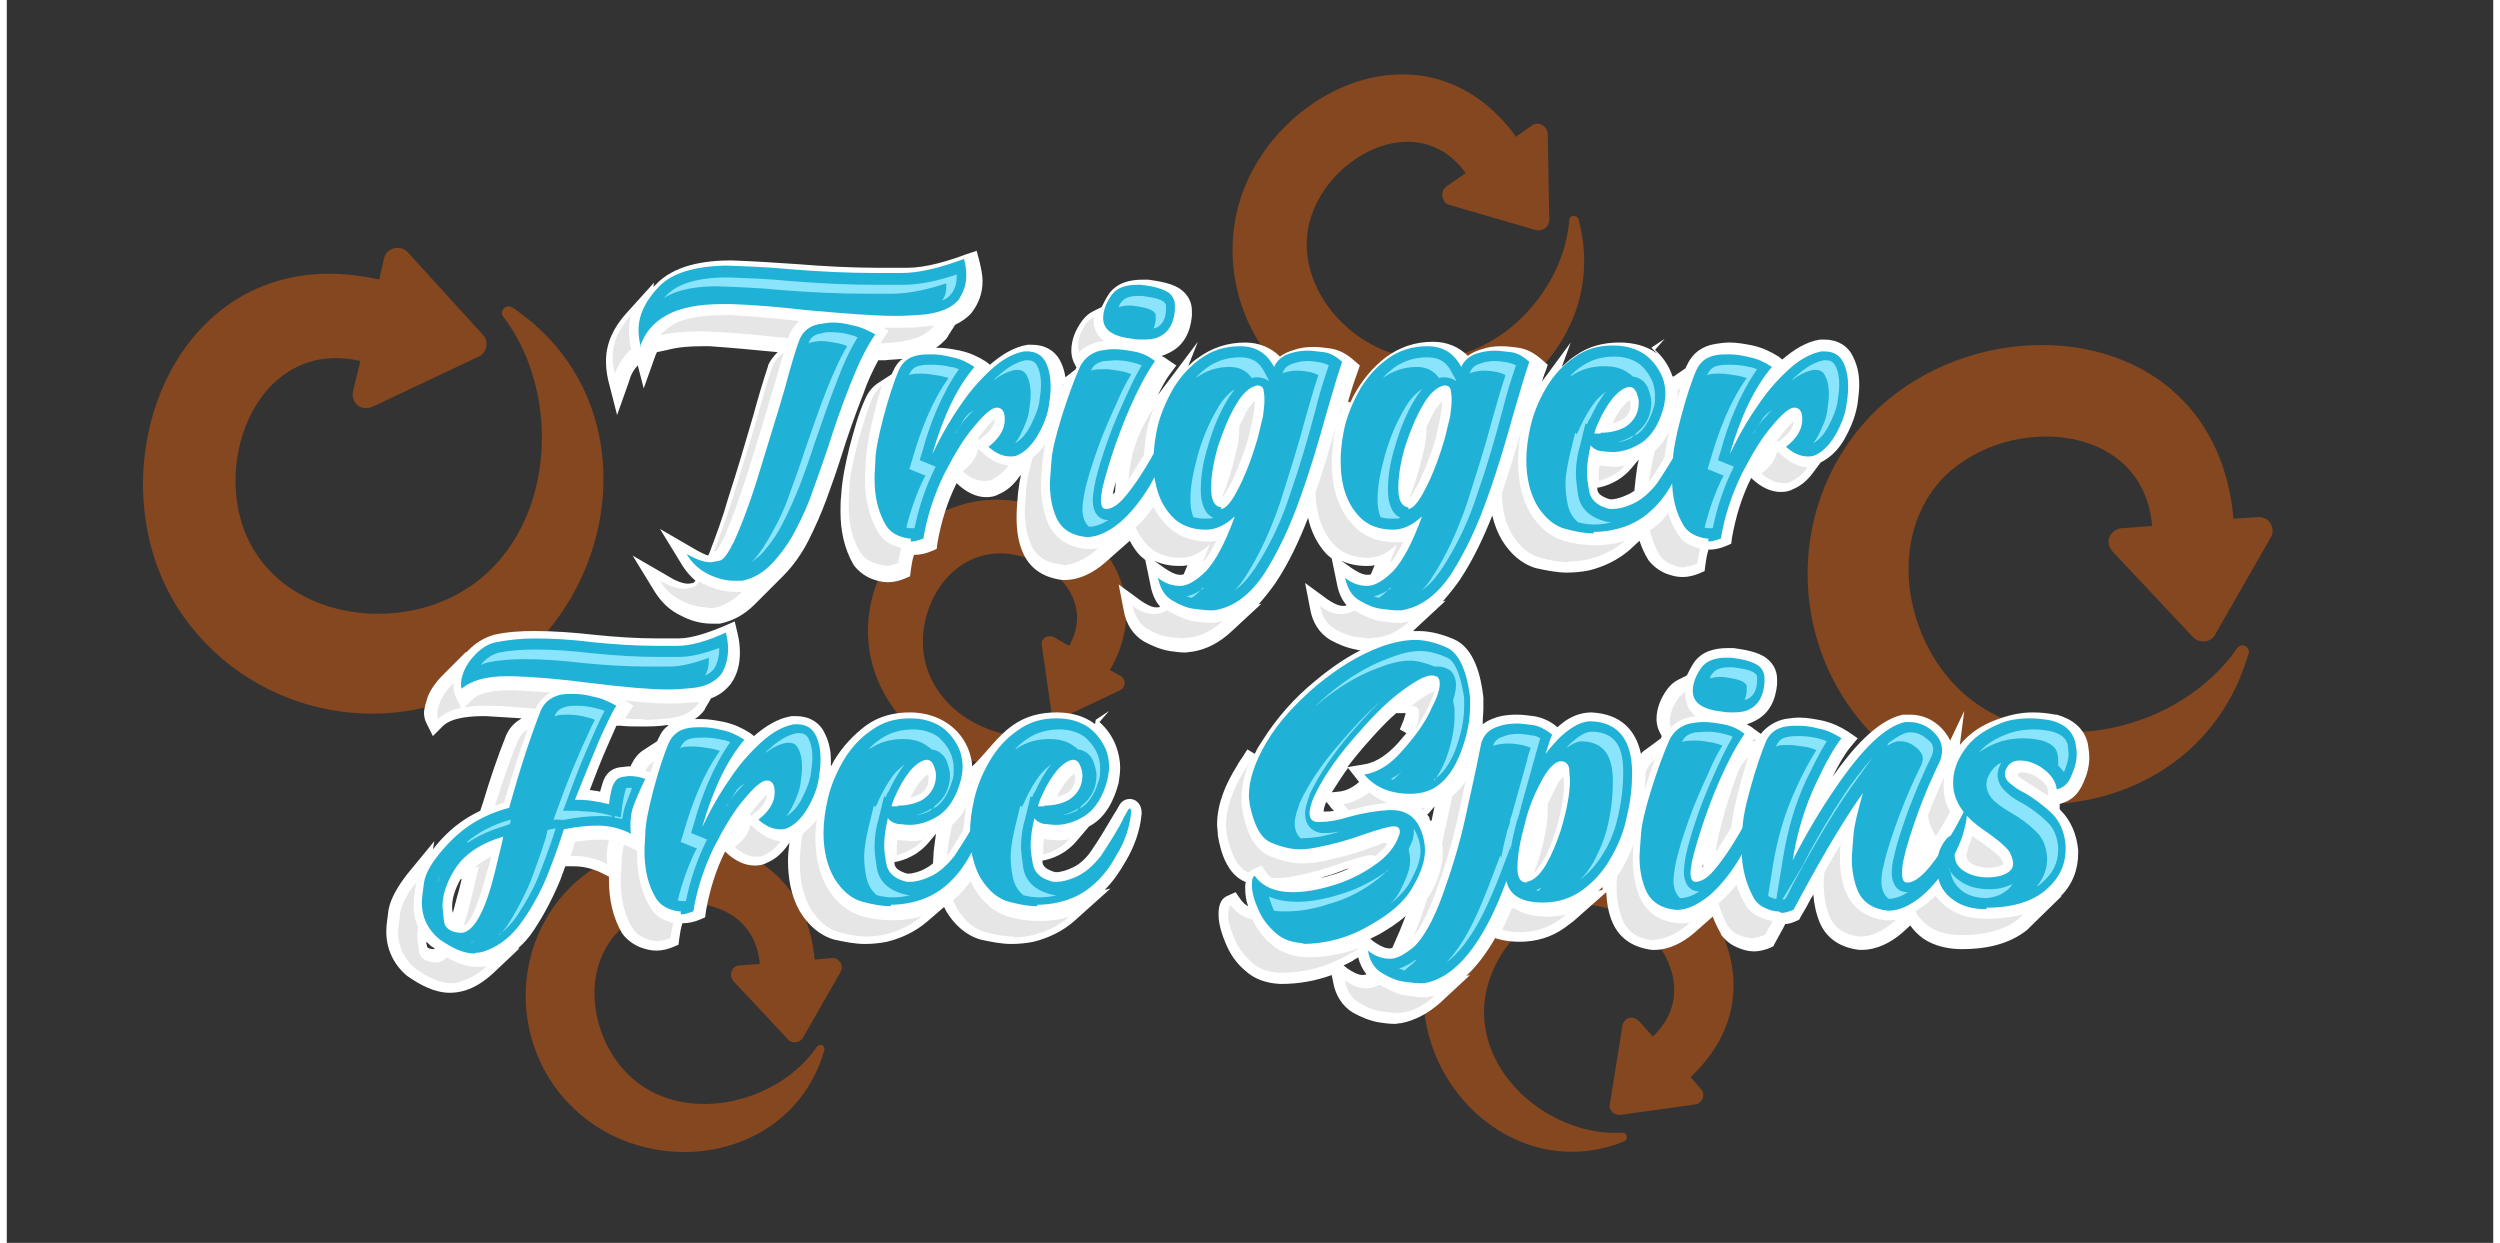 <?xml version="1.0" encoding="UTF-8"?>
<!DOCTYPE svg PUBLIC "-//W3C//DTD SVG 1.1//EN" "http://www.w3.org/Graphics/SVG/1.1/DTD/svg11.dtd">
<!-- Creator: CorelDRAW X6 -->
<svg xmlns="http://www.w3.org/2000/svg" xml:space="preserve" width="175px" height="87px" version="1.1" style="shape-rendering:geometricPrecision; text-rendering:geometricPrecision; image-rendering:optimizeQuality; fill-rule:evenodd; clip-rule:evenodd"
viewBox="0 0 3361 1680"
 xmlns:xlink="http://www.w3.org/1999/xlink">
 <rect x="0" y="0" width="3361" height="1680" fill="#333333" stroke="none"/>
 <defs>
  <style type="text/css">
   <![CDATA[
    .fil1 {fill:none}
    .fil5 {fill:#8AE5FC}
    .fil2 {fill:white}
    .fil4 {fill:#20B2D6;fill-rule:nonzero}
    .fil3 {fill:#E6E6E6;fill-rule:nonzero}
    .fil0 {fill:#FF6600;fill-rule:nonzero;fill-opacity:0.4}
   ]]>
  </style>
 </defs>
 <g id="Layer_x0020_1">
  <g id="_1037504592">
   <g>
    <path class="fil0" d="M2276 1456l14 16c7,7 2,20 -8,21l-101 14c-8,1 -16,-6 -14,-15l17 -106c1,-3 2,-6 5,-8 5,-4 12,-3 17,2l19 21c73,-68 -5,-175 -90,-178 -73,-3 -134,68 -138,138 -5,98 96,176 187,170 3,0 6,2 6,6 0,3 -2,5 -4,6 -140,56 -276,-66 -271,-206 4,-115 102,-206 217,-202 152,6 282,193 143,322z"/>
    <path class="fil0" d="M503 380l7 -31c3,-14 22,-19 32,-8l102 112c8,9 5,24 -6,29l-144 68c-5,2 -10,2 -14,1 -9,-3 -14,-12 -12,-22l10 -41c-144,-33 -209,152 -143,257 57,92 194,108 283,53 123,-75 135,-263 53,-370 -3,-4 -2,-9 2,-12 3,-3 8,-2 11,0 185,125 148,392 -27,502 -144,90 -336,46 -427,-98 -119,-190 1,-504 274,-442z"/>
    <path class="fil0" d="M3011 701l32 -2c15,-1 25,15 17,28l-75 131c-6,11 -21,12 -30,3l-109 -116c-3,-4 -5,-8 -5,-13 0,-9 8,-17 17,-18l42 -3c-13,-147 -208,-152 -289,-58 -70,83 -43,218 36,286 109,94 292,48 368,-63 3,-4 8,-5 12,-2 3,2 5,7 3,10 -62,215 -328,262 -486,129 -130,-109 -147,-306 -38,-436 144,-172 480,-153 504,125z"/>
    <path class="fil0" d="M2041 184l20 -14c9,-7 22,0 22,12l2 115c0,10 -9,16 -18,14l-117 -34c-4,-1 -7,-4 -8,-7 -3,-6 -2,-14 4,-18l26 -18c-66,-92 -196,-19 -213,75 -14,82 56,160 135,174 108,19 210,-82 218,-185 0,-4 3,-7 7,-6 3,0 6,3 6,6 43,165 -114,300 -270,274 -128,-21 -216,-144 -195,-272 28,-169 256,-288 381,-114z"/>
    <path class="fil0" d="M1490 905l16 9c7,4 7,15 -1,19l-78 37c-6,3 -14,-1 -15,-8l-13 -90c0,-3 0,-6 2,-8 3,-4 9,-5 14,-3l21 12c42,-73 -48,-140 -117,-122 -60,16 -92,88 -77,146 21,80 121,118 194,91 3,-1 6,0 7,3 1,2 0,5 -2,6 -100,81 -240,15 -271,-99 -25,-94 31,-192 125,-217 124,-33 276,86 196,225z"/>
    <path class="fil0" d="M1094 1297l21 -2c10,-1 17,10 12,19l-51 89c-4,7 -15,8 -20,2l-74 -79c-2,-3 -3,-6 -3,-9 0,-6 5,-12 11,-12l28 -2c-9,-100 -141,-103 -196,-39 -48,56 -29,148 24,194 74,64 198,32 249,-43 2,-3 6,-3 8,-2 2,2 3,5 2,7 -42,145 -222,177 -329,87 -88,-74 -100,-207 -26,-295 98,-116 325,-104 342,85z"/>
   </g>
   <rect class="fil1" width="3361" height="1680"/>
   <g>
    <path class="fil2" d="M2223 470l18 -12 -13 15c10,9 18,20 23,34 0,1 1,2 1,2 0,0 0,0 1,0l16 -11c1,-1 1,-3 2,-4 7,-16 20,-26 38,-29 6,-1 13,-2 20,-2 10,0 21,2 31,4 13,3 24,8 35,15l5 4c15,-13 32,-24 51,-27l1 0 5 0c17,0 32,8 39,24 6,12 8,24 8,37 0,8 -1,16 -2,24 -2,15 -8,31 -15,44 -8,16 -19,29 -35,37l-9 12c-7,10 -16,19 -28,24 -5,3 -11,4 -17,4 -14,0 -27,-7 -38,-17l-2 -2c-13,26 -21,53 -26,81l-1 8 -7 3c-7,3 -15,5 -23,5 0,0 0,0 -1,0l0 1c-2,6 -3,13 -4,20l-1 8 -7 3c-7,3 -15,5 -23,5 -8,0 -15,-2 -23,-5 -9,-4 -17,-10 -23,-18 -5,-8 -9,-17 -12,-26l-13 12c-16,14 -35,23 -55,28 -10,2 -20,3 -30,3 -14,0 -28,-3 -42,-6 -20,-6 -35,-20 -46,-38 -6,-10 -10,-21 -13,-33 -12,30 -26,60 -44,87 -7,10 -15,20 -23,29l4 -1 -41 38c-1,1 -2,2 -3,3 3,0 5,0 8,0 16,0 33,5 47,11 28,12 37,51 40,79l0 1 0 13c0,7 -1,14 -1,22 4,-3 9,-6 15,-8 10,-4 21,-5 31,-5 7,0 15,1 23,2 12,2 23,7 32,15 2,-2 4,-3 6,-5 11,-9 25,-15 40,-15 40,2 60,24 67,56 2,-3 5,-5 8,-7l19 -14c0,-1 1,-2 1,-3l-4 -8c-2,-5 -3,-10 -3,-15 0,-15 6,-29 15,-41 4,-5 8,-9 14,-12l12 -6c3,-6 6,-12 10,-18 11,-15 28,-19 46,-19l6 0 1 0c14,2 34,5 45,14 9,7 14,17 14,28l0 1 0 6c-2,21 -10,39 -29,49 -4,2 -8,4 -12,5 3,2 6,3 8,5l11 8c8,-10 19,-17 32,-20 7,-1 13,-2 20,-2 10,0 21,2 31,4 13,3 24,8 35,15l13 9 -10 12c-9,11 -17,26 -24,40 23,-33 58,-76 95,-84l1 0 8 0 0 0c17,0 31,6 43,18 5,5 9,11 12,17l19 -40 -6 46c13,-16 30,-27 49,-34 16,-6 32,-10 49,-10 11,0 21,1 31,3l1 0 1 0c21,6 37,18 42,39 1,6 2,13 2,19 0,12 -3,23 -8,34 -6,14 -15,24 -30,28l-2 1 0 7c0,0 1,1 1,1 15,15 22,34 24,54l0 1 0 3c0,23 -8,43 -24,59l2 -1 -41 40c-2,2 -4,4 -6,6 -25,20 -57,26 -88,26 -18,0 -37,-4 -52,-14 -7,-5 -13,-11 -18,-18l-11 10c-15,13 -34,23 -55,23l-2 0 -1 0c-24,-3 -43,-14 -53,-36 -5,-12 -8,-25 -9,-39 -1,2 -2,4 -3,5 -4,8 -9,17 -14,25l-2 4 -4 2c-5,2 -10,4 -15,4l-3 6c-4,7 -7,13 -11,20l-2 4 -4 2c-7,3 -15,5 -22,5 -8,0 -15,-2 -22,-5 -10,-4 -17,-10 -23,-18l0 -1c-4,-7 -8,-15 -11,-23l-25 22c-15,13 -34,23 -54,23l-2 0 -1 0c-24,-3 -43,-14 -53,-36 -6,-13 -8,-27 -9,-42l-44 39c-4,3 -8,6 -12,9 -18,13 -39,19 -61,19 -10,0 -20,-1 -30,-4l-3 -1c-11,19 -24,37 -39,51l5 -1 -41 38c-15,13 -32,23 -52,27 -3,0 -6,1 -9,1 -7,0 -14,-1 -21,-2 -12,-2 -24,-7 -35,-13 -15,-9 -24,-24 -27,-41l-2 -10c-22,8 -45,12 -68,12l-2 0c-18,-1 -34,-6 -47,-18 -12,-10 -20,-22 -26,-36 -5,-12 -10,-26 -10,-40 0,-10 2,-21 12,-25l11 -5 7 10c3,4 6,7 10,9 -3,-8 -4,-17 -4,-25 0,-3 0,-5 1,-8l-1 0c-24,-10 -33,-39 -37,-63l0 -1 0 -1c0,-4 -1,-8 -1,-12 0,-29 12,-56 27,-80 2,-4 5,-8 7,-11l7 -11 10 6c3,-7 7,-13 11,-19 19,-30 43,-57 70,-79 19,-16 40,-31 62,-42 -2,0 -4,0 -6,-1 -12,-2 -24,-7 -35,-13 -15,-9 -24,-24 -27,-41l-7 -36 30 22c6,4 14,9 21,9 2,0 4,0 5,-1 -7,-8 -11,-18 -13,-29l-7 -34c-2,-2 -5,-4 -7,-6 -13,-14 -21,-31 -25,-49 -12,31 -26,61 -44,88 -7,10 -15,20 -23,29l4 -1 -41 38c-15,14 -33,24 -53,27 -3,0 -6,1 -9,1 -7,0 -14,-1 -21,-2 -12,-2 -24,-7 -35,-13 -15,-9 -24,-24 -27,-41l-7 -36 30 22c6,4 14,9 21,9 2,0 4,0 5,-1 -7,-8 -11,-18 -13,-29l-7 -34c-2,-2 -5,-4 -7,-6 -6,-6 -10,-13 -14,-20l-34 30c-15,13 -34,23 -54,23l-2 0 -1 0c-24,-3 -43,-14 -53,-36 -7,-15 -9,-32 -9,-49 0,-11 1,-22 2,-33 1,-8 2,-16 4,-24l-2 2c-7,10 -16,19 -28,24 -5,3 -11,4 -17,4 -14,0 -27,-7 -38,-17l-2 -2c-13,26 -21,53 -26,81l-1 8 -7 3c-7,3 -15,5 -23,5 0,0 0,0 -1,0l0 1c-2,6 -3,13 -4,20l-1 8 -7 3c-7,3 -15,5 -23,5 -8,0 -15,-2 -23,-5 -9,-4 -17,-10 -23,-18 -13,-22 -18,-47 -18,-72 0,-8 0,-15 1,-23 1,-20 6,-44 11,-64 6,-22 12,-46 22,-67 4,-9 10,-16 18,-21l17 -11c1,-1 1,-3 2,-4 3,-7 7,-13 13,-17 -8,1 -16,1 -24,2l-9 0c-8,15 -15,30 -20,45 -11,28 -21,56 -30,85 -6,19 -13,39 -20,58 -7,19 -15,37 -24,55 -9,18 -21,35 -35,49 -1,1 -3,3 -4,4l0 0 -34 34c-13,13 -28,22 -47,26l-1 0 -10 0c-15,0 -29,-4 -42,-11 -15,-7 -26,-18 -35,-32l-30 -49 50 29c6,4 17,9 25,9 2,0 6,-1 7,-1 1,-1 2,-2 3,-3 -7,-6 -13,-13 -18,-21l-30 -49 50 29c4,2 9,5 15,7l2 -4c9,-24 18,-48 25,-73 12,-37 23,-74 34,-112 6,-22 13,-46 20,-67l0 -1 0 0c3,-7 8,-13 13,-18 -31,-3 -62,-6 -92,-8l-10 0c-16,0 -32,1 -47,5l-14 3c-1,1 -1,3 -2,4l-16 45 -8 -31c-6,6 -10,14 -12,22l-16 45 -12 -47c-2,-9 -3,-17 -3,-26 0,-25 11,-46 27,-64l38 -42 -1 6c1,-1 2,-2 3,-3 25,-27 67,-33 102,-33 30,1 59,3 89,5 37,3 75,5 113,5l36 0c25,0 55,-9 79,-18l15 -5 4 15c2,9 4,17 4,26 0,16 -5,30 -15,43 -6,7 -14,12 -22,16l-9 14c-1,2 -2,4 -4,6 -4,4 -8,8 -13,11 1,0 1,0 2,0 10,0 21,2 31,4 13,3 24,8 35,15l5 4c15,-13 32,-24 51,-27l1 0 5 0c17,0 32,8 39,24 3,6 5,13 6,20l14 -11c0,-1 0,-1 1,-2l-4 -8c-2,-5 -3,-10 -3,-15 0,-15 6,-29 15,-41 4,-5 8,-9 14,-12l12 -6c3,-6 6,-12 10,-18 11,-15 28,-19 46,-19l6 0 1 0c14,2 34,5 45,14 9,7 14,17 14,28l0 1 0 6c-2,21 -10,39 -29,49 -4,2 -8,4 -12,5 3,2 6,3 8,5l12 8 -9 12c-6,8 -11,18 -16,28l54 -72 -13 33c4,-4 8,-8 13,-11 19,-14 40,-21 64,-21 19,0 35,7 47,19 5,-4 12,-7 19,-9 8,-3 17,-4 26,-4 8,0 16,1 23,2 13,2 23,8 33,17l7 6 -3 9c-5,13 -9,26 -13,40l3 1c2,-3 3,-7 5,-10 11,-20 25,-37 43,-51 19,-14 40,-21 64,-21 19,0 35,7 47,19 5,-4 12,-7 19,-9 8,-3 17,-4 26,-4 8,0 16,1 23,2 13,2 23,8 33,17l7 6 -3 9c-2,4 -3,9 -5,14l39 -53 -12 33c6,-6 12,-11 18,-15 18,-13 38,-18 60,-18 18,0 36,4 51,15 0,0 1,1 1,1zm140 530l-2 2c0,0 -1,1 -1,1l1 -1c0,-1 1,-2 1,-2zm-212 204l6 -1c0,-1 0,-3 0,-4 -2,2 -4,4 -6,5zm-278 77l10 -23c2,-5 4,-10 6,-15 1,-2 1,-3 2,-5 -11,10 -24,18 -36,25 -4,2 -8,4 -12,6l5 4c6,4 14,9 21,9 1,0 3,0 4,-1zm53 -172c1,-6 3,-13 4,-19l-6 7c-1,1 -2,3 -4,4l0 0c1,1 2,3 3,4l0 1 0 1c1,1 1,2 2,3zm-132 -13c-1,-1 -2,-2 -3,-3l-7 -9c0,0 0,1 -1,1 -1,3 -3,8 -3,12l1 0c4,0 8,0 13,-1zm-3 -25l10 -1c10,-1 19,-6 27,-13 0,0 0,0 0,0l-15 -19c-8,11 -15,22 -22,33zm36 223c-3,2 -6,3 -8,5 -4,2 -8,4 -12,6l5 4c6,4 14,9 21,9 2,0 4,-1 5,-1 -5,-6 -9,-14 -11,-22zm373 -630l2 -19c1,-8 2,-16 4,-24l-10 12c-5,6 -11,11 -17,15 -8,5 -17,9 -27,11l-2 0c0,1 0,2 0,3 1,7 9,10 14,12 1,0 3,1 4,1 7,0 16,-3 22,-6 3,-1 6,-3 9,-5zm-356 112l5 -12c-4,1 -7,1 -11,1 -12,0 -23,-2 -34,-7l14 10c6,4 14,9 21,9 2,0 4,0 5,-1zm-253 0l5 -12c-4,1 -7,1 -11,1 -12,0 -23,-2 -34,-7l14 10c6,4 14,9 21,9 2,0 4,0 5,-1zm-93 -110l1 -15c-1,4 -2,8 -3,12 0,2 -1,4 -1,5 1,-1 2,-1 2,-2zm315 508c-3,1 -6,2 -8,3 -10,4 -20,7 -30,10 5,-1 10,-2 15,-4 8,-2 16,-5 24,-9zm64 -209c-16,14 -30,30 -44,46 -7,8 -14,17 -21,26l24 -4c17,-3 32,-15 44,-28 4,-5 8,-9 12,-14l-9 -5 5 -12c1,-3 2,-7 3,-10l-13 0zm416 207l0 -5c0,2 -1,4 -1,5 0,0 0,0 0,0zm-821 -199l18 -12 -13 15c10,9 18,20 23,34 3,9 5,18 5,28l1 -1 -1 1c0,6 -1,13 -2,20 -6,23 -17,46 -38,58 -1,0 -1,1 -2,1l-17 20c-5,6 -11,11 -17,15 -8,5 -17,9 -27,11l-2 0c0,1 0,2 0,3 1,7 9,10 14,12 1,0 3,1 4,1 7,0 16,-3 22,-6 10,-4 20,-14 26,-23 11,-16 21,-33 31,-50 2,-3 4,-6 6,-10 3,-6 8,-10 15,-10 10,0 16,9 16,18l0 1 0 1c-2,23 -10,45 -22,65 -8,14 -17,27 -28,38l8 -2 -49 44c-16,14 -35,23 -55,28 -10,2 -20,3 -30,3 -14,0 -28,-3 -42,-6 -20,-6 -35,-20 -46,-38 -1,-2 -2,-4 -3,-6l-22 19c-16,14 -35,23 -55,28 -10,2 -20,3 -30,3 -14,0 -28,-3 -42,-6 -20,-6 -35,-20 -46,-38 -12,-21 -16,-45 -16,-69 0,-8 1,-16 2,-24l-2 3c-7,10 -16,19 -28,24 -5,3 -11,4 -17,4 -14,0 -27,-7 -38,-17l-2 -2c-13,26 -21,53 -26,81l-1 8 -7 3c-7,3 -15,5 -23,5 0,0 0,0 -1,0l0 1c-2,6 -3,13 -4,20l-1 8 -7 3c-7,3 -15,5 -23,5 -8,0 -15,-2 -23,-5 -9,-4 -17,-10 -23,-18 -13,-22 -18,-47 -18,-72 0,-2 0,-4 0,-5l-10 -5c-12,-6 -25,-9 -38,-9 -2,0 -3,0 -5,0l-6 0c-2,6 -5,13 -7,19 -10,24 -22,47 -36,68 -6,9 -13,17 -21,24l2 0 -36 34c-11,10 -24,19 -38,23 -7,2 -13,3 -20,3 -21,0 -41,-11 -58,-23 -18,-15 -28,-36 -28,-60 0,-9 2,-20 3,-29 3,-17 15,-35 25,-48l37 -45 -2 11c5,-6 9,-11 13,-15 15,-16 32,-28 51,-37l4 -12c9,-30 19,-60 31,-90 4,-9 10,-16 18,-21l3 -2c-16,-1 -33,-2 -49,-3 -17,0 -44,1 -57,13l-14 14 -9 -18c-2,-4 -3,-9 -3,-13 0,-7 3,-15 5,-22 4,-10 11,-20 19,-28l33 -33 0 1c1,-1 2,-2 3,-3 10,-10 21,-17 35,-21 18,-4 36,-5 54,-5 26,0 53,2 80,5 29,3 58,5 87,5 9,0 19,0 28,0 19,0 43,-9 60,-16l16 -7 4 17c2,8 3,17 3,25 0,15 -3,29 -12,42 -7,9 -16,16 -27,20l-7 12c-1,1 -1,2 -2,4 -4,5 -8,9 -13,12 3,0 6,0 9,0 10,0 21,2 31,4 13,3 24,8 35,15l5 4c15,-13 32,-24 51,-27l1 0 5 0c17,0 32,8 39,24 6,12 8,24 8,37 0,2 0,4 0,7 2,-3 3,-6 5,-9 11,-18 25,-33 42,-46 18,-13 38,-18 60,-18 36,0 68,19 80,53 2,7 4,13 4,20 20,-19 32,-39 54,-55 18,-13 38,-18 60,-18 18,0 36,4 51,15 0,0 1,1 1,1zm-220 194l1 -17c1,-8 2,-16 3,-23l-10 12c-5,6 -11,11 -17,15 -8,5 -17,9 -27,11l-2 0c0,1 0,2 0,3 1,7 9,10 14,12 1,0 3,1 4,1 7,0 16,-3 22,-6 4,-2 7,-4 11,-7zm-358 -187c0,0 0,0 -1,0 -12,2 -24,2 -37,2 -9,0 -17,0 -26,-1l-6 0c-4,9 -8,18 -11,25 -9,20 -17,41 -25,62 3,0 6,1 8,1 2,0 4,1 6,1 2,-7 4,-15 7,-20 5,-8 12,-12 21,-13 3,0 7,-1 10,-1 1,0 2,0 3,0l2 -4c4,-8 9,-14 17,-19l17 -11c1,-1 1,-3 2,-4 3,-7 7,-13 13,-17zm-316 302c-1,-1 -2,-2 -3,-2 -3,-2 -5,-5 -8,-7 0,2 1,5 1,6 0,3 6,4 9,4 0,0 1,0 1,0zm35 -93c-6,11 -11,24 -11,36 0,3 0,6 1,9 2,-8 4,-15 6,-23 2,-6 4,-15 6,-23l-2 1z"/>
    <path class="fil3" d="M947 821c-11,0 -23,-3 -35,-9 -12,-6 -22,-15 -29,-27 13,7 23,11 32,11 2,0 6,-1 12,-2 3,-1 6,-3 9,-8 2,1 3,2 5,3 13,6 27,11 42,11l10 0 1 0 0 0c-12,12 -25,19 -39,22l-8 0zm9 -76c8,-21 17,-45 26,-74 12,-40 24,-77 34,-112 9,-34 16,-56 20,-66 3,-7 8,-12 14,-16 -4,14 -8,28 -12,42 -11,37 -22,74 -34,112 -10,32 -21,64 -34,95 -2,4 -8,16 -11,19 0,0 -1,0 -2,0zm-134 -240c-2,-8 -3,-15 -3,-23 0,-19 8,-37 24,-55 -1,6 -2,12 -2,19 0,9 1,17 3,26 -10,9 -17,20 -22,33zm432 -66c-1,1 -2,3 -3,4 -9,10 -23,16 -44,19 -8,1 -17,2 -26,2 1,-2 2,-3 3,-5l8 -12 -7 -4c5,0 11,0 16,0 14,0 29,0 43,-2 3,0 6,-1 9,-1zm-198 18l-12 -1c-35,-4 -69,-7 -101,-8l-10 0c-19,0 -36,2 -50,5 5,-5 11,-10 17,-14 19,-11 47,-13 69,-13l10 0c31,2 61,4 92,8 -5,5 -10,11 -13,18l0 0 0 1 -2 5zm131 307c-4,0 -10,-1 -17,-4 -7,-3 -12,-7 -16,-13 -11,-18 -16,-39 -16,-64 0,-1 0,-8 1,-22 0,-14 4,-34 11,-61 7,-26 14,-48 21,-64 3,-6 7,-11 12,-15 -4,13 -8,27 -11,40 -5,20 -10,43 -11,64 0,8 -1,15 -1,23 0,25 5,50 18,72 6,9 13,15 23,18 3,1 5,2 8,3 -2,7 -3,14 -4,20 -6,2 -11,4 -17,4zm167 -135c-6,9 -14,15 -22,19 -4,2 -7,2 -11,2 -9,0 -19,-4 -29,-13 12,-9 19,-19 21,-30l6 5c10,9 22,16 35,17zm-40 -34c0,-1 0,-2 -1,-3 3,-3 5,-7 8,-10 2,-3 9,-11 15,-16 -1,10 -8,18 -16,24l-6 5zm113 168l-1 0c-21,-2 -35,-11 -42,-28 -5,-12 -8,-27 -8,-43 0,-6 1,-16 2,-31 1,-11 4,-26 9,-43 7,-5 12,-11 17,-18 -2,8 -3,16 -4,24 -1,11 -2,22 -2,33 0,17 3,33 9,49 10,23 29,34 53,36l1 0 2 0c4,0 8,0 12,-1l-3 3c-16,13 -31,20 -45,20zm0 -243l2 -1 -2 5c0,-1 0,-2 0,-3l0 0zm23 -43c-1,-3 -2,-6 -2,-9 0,-10 4,-21 12,-32 3,-3 6,-6 9,-8 0,1 0,3 0,4 0,13 6,23 14,29 -2,0 -4,1 -6,1 -11,2 -21,7 -28,15zm141 386c-4,0 -11,-1 -20,-2 -9,-1 -19,-5 -29,-11 -11,-6 -17,-17 -20,-31 10,8 20,11 30,11 5,0 11,-2 17,-5 1,1 2,1 3,2 11,6 23,12 35,13 7,1 14,2 21,2 3,0 6,0 9,-1 2,0 5,-1 7,-2 -14,13 -29,21 -46,23 -1,0 -4,0 -6,0zm26 -104c3,-7 6,-15 9,-23 -13,12 -26,18 -39,18 -19,0 -35,-6 -46,-18 -6,-7 -11,-14 -15,-23 9,-8 17,-18 24,-28 4,9 10,17 17,24 15,16 35,23 57,23 4,0 7,0 11,-1 -5,10 -10,20 -17,28zm-101 -110c1,-8 2,-17 4,-27 3,-16 9,-33 19,-52 4,-7 8,-14 12,-20 -4,11 -8,22 -10,33 -2,11 -3,21 -4,32 -7,11 -14,23 -21,34zm128 20c5,-12 9,-25 13,-39l7 -29c1,-8 2,-15 2,-22 0,-1 0,-2 0,-3 3,-6 6,-12 9,-18 2,-4 7,-12 12,-16 0,0 0,1 0,1 0,6 -1,13 -2,19l-6 28c-6,21 -14,42 -24,63 -2,3 -7,13 -11,19 0,-1 0,-2 0,-3zm200 194c-4,0 -11,-1 -20,-2 -9,-1 -19,-5 -29,-11 -11,-6 -17,-17 -20,-31 10,8 20,11 30,11 5,0 11,-2 17,-5 1,1 2,1 3,2 11,6 23,12 35,13 7,1 14,2 21,2 3,0 6,0 9,-1 2,0 5,-1 7,-2 -14,13 -29,21 -46,23 -1,0 -4,0 -6,0zm26 -104c3,-7 6,-15 9,-23 -13,12 -26,18 -39,18 -19,0 -35,-6 -46,-18 -16,-17 -24,-40 -25,-70 10,-29 19,-59 27,-88 0,2 -1,4 -1,6 -2,13 -4,28 -4,41 0,31 7,61 29,85 15,16 35,23 57,23 4,0 7,0 11,-1 -5,10 -10,20 -17,28zm-67 -206l2 -2c-1,4 -3,7 -4,11l2 -9zm94 117c5,-12 9,-25 13,-39l7 -29c1,-8 2,-15 2,-22 0,-1 0,-2 0,-3 3,-6 6,-12 9,-18 2,-4 7,-12 12,-16 0,0 0,1 0,1 0,6 -1,13 -2,19l-6 28c-6,21 -14,42 -24,63 -2,3 -7,13 -11,19 0,-1 0,-2 0,-3zm214 90c-11,0 -23,-2 -38,-6 -15,-4 -27,-14 -38,-31 -9,-16 -14,-34 -14,-56 9,-28 18,-56 26,-84 -3,14 -4,28 -4,41 0,24 4,48 16,69 11,18 26,32 46,38 13,4 28,6 42,6 10,0 20,-1 30,-3 3,-1 7,-2 10,-3 -13,12 -30,20 -49,25 -9,2 -18,3 -27,3zm-55 -209l0 -1 -1 3 1 -2zm132 77c-4,5 -8,9 -13,12 -8,5 -15,8 -23,10 0,-2 0,-4 0,-6 0,-5 0,-10 1,-15 2,0 4,1 6,1 5,0 10,1 14,1 5,0 11,-1 16,-2zm-17 -56l0 -1c4,-8 8,-15 14,-22 2,-2 5,-6 9,-8 1,2 1,4 1,5 0,9 -3,16 -11,21 -4,2 -8,4 -12,5zm96 195c-4,0 -10,-1 -17,-4 -7,-3 -12,-7 -16,-13 -6,-10 -10,-21 -13,-33 5,-3 9,-7 14,-11 4,-4 7,-8 11,-12 3,10 7,19 12,27 6,9 13,15 23,18 3,1 5,2 8,3 -2,7 -3,14 -4,20 -6,2 -11,4 -17,4zm-47 -116c1,-11 4,-25 8,-42 8,-7 14,-16 19,-25 -2,11 -5,23 -6,34 -6,11 -13,22 -20,32l-1 1zm38 -123c2,-1 3,-3 5,-4 -2,5 -3,9 -4,14 0,-3 0,-7 -1,-10zm176 104c-6,9 -14,15 -22,19 -4,2 -7,2 -11,2 -9,0 -19,-4 -29,-13 12,-9 19,-19 21,-30l6 5c10,9 22,16 35,17zm-40 -34c0,-1 0,-2 -1,-3 3,-3 5,-7 8,-10 2,-3 9,-11 15,-16 -1,10 -8,18 -16,24l-6 5zm-1811 703c4,-1 8,-3 12,-7 13,8 27,13 42,13 4,0 8,0 12,-1 -10,9 -21,16 -33,20 -5,2 -10,3 -15,3 -15,0 -31,-7 -49,-20 -15,-13 -23,-29 -23,-49 0,-4 1,-13 3,-27 2,-11 9,-25 22,-41 0,1 0,2 -1,3 -1,9 -3,20 -3,29 0,11 2,20 6,30 -1,4 -1,8 -1,11 0,3 1,10 2,20 1,10 10,16 25,16zm35 -51c3,-9 6,-20 9,-32 7,-29 11,-45 11,-47 -2,1 -4,1 -6,2 7,-6 14,-11 23,-15 -2,8 -4,15 -6,21 -3,11 -17,66 -31,72zm243 -278c-7,0 -15,0 -25,-1 1,-2 2,-3 3,-5l8 -12 -11 -7c21,2 41,4 61,4 12,0 24,-1 37,-2l2 0c-1,1 -1,2 -2,3 -8,10 -20,17 -39,19 -10,1 -22,2 -35,2zm-147 -14c-23,-2 -44,-4 -64,-4l-5 0c-10,0 -18,1 -26,2l10 -10c12,-12 36,-13 52,-13l5 0c16,1 33,2 49,3 -9,5 -16,13 -21,23zm-101 -1c-13,3 -23,8 -30,15 -1,-2 -1,-4 -1,-7 0,-4 1,-9 4,-17 3,-7 8,-15 16,-23l2 -2c0,2 0,4 0,6 0,4 1,9 3,13l7 15zm47 132c10,-32 20,-62 31,-88 3,-6 7,-12 13,-15 -12,33 -22,66 -32,99 -4,1 -8,3 -12,4zm154 47c-2,7 -3,14 -3,21 0,4 0,7 1,11 -14,-7 -29,-11 -45,-11 -2,0 -3,0 -5,0 2,-6 4,-12 6,-19 12,-2 24,-3 35,-3 4,0 7,0 11,1zm65 136c-4,0 -10,-1 -17,-4 -7,-3 -12,-7 -16,-13 -11,-18 -16,-39 -16,-64 0,-1 0,-8 1,-22 0,-7 1,-17 3,-27 3,1 5,2 8,3l10 5c0,2 0,4 0,5 0,25 5,50 18,72 6,9 13,15 23,18 3,1 5,2 8,3 -2,7 -3,14 -4,20 -6,2 -11,4 -17,4zm-16 -230c3,-6 7,-10 12,-13 -2,5 -3,10 -5,15 -2,-1 -5,-1 -7,-2zm183 95c-6,9 -14,15 -22,19 -4,2 -7,2 -11,2 -9,0 -19,-4 -29,-13 12,-9 19,-19 21,-30l6 5c10,9 22,16 35,17zm-40 -34c0,-1 0,-2 -1,-3 3,-3 5,-7 8,-10 2,-3 9,-11 15,-16 -1,10 -8,18 -16,24l-6 5zm157 163c-11,0 -23,-2 -38,-6 -15,-4 -27,-14 -38,-31 -10,-17 -15,-38 -15,-62 0,-12 1,-26 4,-40 7,-6 14,-12 19,-20 -1,8 -2,16 -2,24 0,24 4,48 16,69 11,18 26,32 46,38 13,4 28,6 42,6 10,0 20,-1 30,-3 3,-1 7,-2 10,-3 -13,12 -30,20 -49,25 -9,2 -18,3 -27,3zm76 -132c-4,5 -8,9 -13,12 -8,5 -15,8 -23,10 0,-2 0,-4 0,-6 0,-5 0,-10 1,-15 2,0 4,1 6,1 5,0 10,1 14,1 5,0 11,-1 16,-2zm-17 -56l0 -1c4,-8 8,-15 14,-22 2,-2 5,-6 9,-8 1,2 1,4 1,5 0,9 -3,16 -11,21 -4,2 -8,4 -12,5zm139 188c-11,0 -23,-2 -38,-6 -15,-4 -27,-14 -38,-31 -2,-4 -4,-8 -6,-12 2,-2 4,-4 6,-5 7,-7 13,-14 18,-21 1,3 3,7 5,10 11,18 26,32 46,38 13,4 28,6 42,6 10,0 20,-1 30,-3 3,-1 7,-2 10,-3 -13,12 -30,20 -49,25 -9,2 -18,3 -27,3zm-90 -111c1,-11 3,-23 6,-35 0,-2 1,-4 1,-5 8,-7 14,-15 19,-24 -2,10 -3,21 -4,31 -7,12 -14,23 -21,34l0 0zm166 -22c-4,5 -8,9 -13,12 -8,5 -15,8 -23,10 0,-2 0,-4 0,-6 0,-5 0,-10 1,-15 2,0 4,1 6,1 5,0 10,1 14,1 5,0 11,-1 16,-2zm-17 -56l0 -1c4,-8 8,-15 14,-22 2,-2 5,-6 9,-8 1,2 1,4 1,5 0,9 -3,16 -11,21 -4,2 -8,4 -12,5zm302 238l-1 0c-16,-1 -28,-5 -38,-14 -10,-9 -18,-19 -23,-31 -6,-13 -9,-25 -9,-34 0,-7 1,-11 4,-12 6,9 16,16 29,19 6,13 14,24 25,33 13,12 30,17 47,18l2 0c24,0 47,-4 68,-12l0 1c-4,3 -8,5 -12,7 -29,17 -60,25 -92,25zm128 -157c-1,-1 -3,-2 -6,-2 -7,0 -20,4 -41,11 -19,7 -40,13 -61,17 -9,2 -17,3 -25,3 -2,0 -5,0 -7,0 -3,-2 -5,-4 -7,-7l-7 -10 -11 5c-2,1 -4,3 -6,4l-1 0c-14,-6 -23,-23 -29,-52 0,-4 -1,-7 -1,-11 0,-22 8,-46 24,-73 2,-4 5,-7 7,-11 -6,15 -10,31 -10,48 0,4 0,8 1,12l0 1 0 1c4,23 13,53 37,63 14,6 29,10 45,10 9,0 18,-1 28,-3 21,-5 43,-10 63,-18 4,-1 11,-4 19,-7 1,1 3,1 4,2 -5,7 -11,12 -17,17zm68 -67c-1,1 -2,2 -3,4 -1,-1 -3,-2 -4,-3 3,0 5,0 8,-1zm-103 5c-3,-3 -6,-5 -8,-9 12,-2 23,-7 35,-16 7,6 15,11 24,14 -16,2 -31,5 -46,9l-5 1zm90 -112c3,-8 4,-14 4,-19 0,-4 -1,-7 -3,-9 -2,-1 -5,-2 -8,-2l0 0 2 -1c5,-4 20,-15 30,-19 -2,7 -6,16 -8,21 -5,10 -11,20 -17,30zm-28 385c-4,0 -11,-1 -19,-2 -9,-1 -19,-5 -29,-11 -11,-6 -18,-17 -20,-31 10,8 20,11 30,11 5,0 11,-2 17,-5 1,1 2,1 3,2 11,6 23,12 35,13 7,1 14,2 21,2 3,0 6,0 9,-1 2,0 4,-1 6,-1 -14,13 -29,21 -45,23 -1,0 -3,0 -6,0zm24 -102c2,-5 4,-10 6,-15 5,-12 9,-25 13,-37 1,-2 2,-4 4,-6 9,-16 17,-36 17,-55 0,-5 0,-9 -1,-14 4,-18 9,-40 14,-64 7,-6 13,-12 18,-20 -4,17 -7,34 -11,51 -8,35 -18,69 -31,103 -6,16 -16,41 -29,56zm208 -32c-3,3 -7,6 -10,8 -15,11 -33,17 -53,17 -10,0 -18,-1 -25,-3 5,-9 9,-19 13,-28 1,-1 2,-1 3,-2 12,9 29,12 45,12 9,0 19,-1 27,-3zm-44 -57c2,-5 4,-11 6,-17 8,-27 12,-49 12,-66 0,-2 0,-5 0,-8 4,-9 8,-17 12,-25 1,-2 5,-9 9,-12 0,3 1,6 1,10 0,20 -5,42 -11,62 -5,16 -11,32 -20,46 -2,2 -5,7 -8,11zm162 93l-1 0c-21,-2 -35,-11 -42,-28 -5,-12 -8,-27 -8,-43 0,-4 0,-9 1,-16 3,-4 6,-8 8,-13 6,-10 10,-20 14,-30 -1,7 -1,15 -1,22 0,17 3,33 9,49 10,23 29,34 53,36l1 0 2 0c4,0 8,0 12,-1l-3 3c-16,13 -31,20 -45,20zm-12 -226l2 -5c3,-6 7,-10 11,-14 -5,14 -10,28 -14,42 0,0 0,1 0,1 0,-6 1,-13 1,-19l0 -4zm35 -61c-1,-3 -2,-6 -2,-9 0,-10 4,-21 12,-32 3,-3 6,-6 9,-8 0,1 0,3 0,4 0,13 6,23 14,29 -2,0 -4,1 -6,1 -11,2 -21,7 -28,15z"/>
    <path class="fil3" d="M2359 1268c-5,0 -10,-1 -17,-4 -7,-3 -12,-7 -16,-13 -5,-9 -9,-19 -12,-30l0 0c9,-8 17,-16 24,-25 3,9 7,18 12,26l0 1c6,9 14,15 23,18 4,2 9,3 14,4 -5,9 -8,15 -11,19 -6,2 -11,4 -16,4zm-49 -115c1,-13 5,-30 11,-51 7,-25 14,-46 21,-63 3,-6 7,-11 12,-15 -4,12 -8,25 -11,37 -5,18 -10,39 -12,58 -7,11 -14,22 -21,33zm244 90l-3 3c-16,13 -31,20 -45,20l-1 0c-20,-2 -34,-11 -41,-27 -5,-12 -8,-27 -8,-43 0,-3 0,-9 1,-17 7,-13 14,-25 22,-38 -1,6 -1,12 -1,18 0,17 2,34 9,49 10,22 29,33 53,36l1 0 2 0c4,0 8,0 12,-1zm205 -166l0 -8c0,-6 -5,-12 -10,-15 -7,-6 -16,-10 -25,-10 -3,0 -5,1 -6,4 1,1 1,2 2,2 5,4 12,8 18,12 8,5 15,10 23,15zm-102 52c-1,5 -3,10 -5,14 0,1 -1,3 -1,4 -1,3 -2,7 -2,10 0,4 2,7 5,9 7,5 16,7 25,7 6,0 13,-1 19,-4 0,0 1,-1 1,0 0,-2 -2,-7 -3,-8 -3,-6 -26,-22 -32,-26 -3,-2 -5,-3 -7,-5zm-15 135c-18,0 -33,-4 -44,-12 -8,-6 -14,-12 -18,-20 6,-4 12,-8 17,-12 3,-3 7,-6 10,-9 1,1 2,2 3,3 4,5 9,10 15,14 15,11 34,14 52,14 16,0 33,-2 49,-6 -2,2 -4,3 -5,5 -18,15 -45,23 -79,23zm-34 -133c-5,-7 -8,-15 -10,-23 0,-2 -1,-4 -1,-6l0 0c7,-18 14,-35 22,-52 0,3 -1,7 -1,10 0,5 0,10 1,15 1,8 4,15 8,22 -5,10 -11,19 -16,28l-4 6 0 0z"/>
    <path class="fil4" d="M983 785c-11,0 -23,-3 -35,-9 -12,-6 -22,-15 -29,-27 13,7 23,11 32,11 2,0 6,-1 12,-2 6,-1 12,-10 20,-26 11,-24 23,-56 35,-96 12,-40 24,-77 34,-112 9,-34 16,-56 20,-66 5,-11 14,-18 27,-20 6,-1 12,-2 18,-2 7,0 16,1 27,4 11,2 21,7 30,12 -12,17 -23,40 -34,68 -11,28 -21,56 -30,85 -7,21 -14,40 -20,57 -6,18 -14,36 -23,53 -9,18 -20,33 -32,46 -12,13 -26,21 -41,24l-8 0zm-126 -316c-2,-8 -3,-15 -3,-23 0,-20 9,-39 27,-58 18,-19 48,-28 91,-29 28,1 58,2 88,5 38,3 76,5 114,5l36 0c21,0 49,-6 84,-19 2,8 3,15 3,22 0,13 -4,24 -11,34 -9,10 -23,16 -44,19 -12,1 -26,2 -41,2 -27,0 -67,-3 -122,-8 -35,-4 -69,-7 -101,-8l-10 0c-33,0 -58,5 -76,15 -18,10 -30,24 -36,43zm365 259c-4,0 -10,-1 -17,-4 -7,-3 -12,-7 -16,-13 -11,-18 -16,-39 -16,-64 0,-1 0,-8 1,-22 0,-14 4,-34 11,-61 7,-26 14,-48 21,-64 5,-11 14,-18 27,-20 6,-1 11,-1 17,-1 8,0 17,1 28,4 11,2 21,7 30,13 -23,27 -42,66 -57,118l10 -20c7,-13 16,-29 28,-46 12,-18 25,-33 40,-47 15,-14 30,-23 46,-26l4 0c12,0 21,5 26,16 4,9 6,19 6,31 0,4 0,12 -2,23 -1,11 -5,24 -13,39 -8,15 -18,26 -29,31 -4,2 -7,2 -11,2 -9,0 -19,-4 -29,-13 14,-11 22,-23 22,-37 0,-10 -3,-16 -11,-16 -6,0 -16,8 -30,25 -14,16 -27,38 -41,65 -13,27 -23,56 -28,87 -6,2 -11,4 -17,4zm239 -2l-1 0c-21,-2 -35,-11 -42,-28 -5,-12 -8,-27 -8,-43 0,-6 1,-16 2,-31 1,-15 6,-35 14,-61 8,-25 16,-48 25,-68 6,-11 15,-18 27,-21 6,-1 12,-2 19,-2 7,0 15,1 26,3 11,2 20,6 29,13 -7,10 -16,25 -26,46 -10,21 -19,43 -27,66 -8,23 -14,43 -18,60 -1,6 -2,12 -2,16 0,8 2,12 7,12 7,0 16,-5 25,-16 13,-15 29,-39 47,-73 3,-6 5,-9 6,-9 1,0 1,1 2,4 -2,20 -8,40 -20,61 -12,20 -25,37 -41,51 -16,13 -31,20 -45,20zm75 -267c-4,0 -9,0 -14,-1 -27,-3 -40,-12 -40,-28 0,-10 4,-21 12,-32 7,-9 18,-13 34,-13l5 0c19,2 31,6 38,11 5,4 8,10 8,17l0 5c-1,18 -8,31 -21,37 -5,3 -13,4 -22,4zm89 366c-4,0 -11,-1 -20,-2 -9,-1 -19,-5 -29,-11 -11,-6 -17,-17 -20,-31 10,8 20,11 30,11 10,0 22,-7 35,-20 13,-14 26,-38 39,-74 -13,12 -26,18 -39,18 -19,0 -35,-6 -46,-18 -17,-18 -25,-43 -25,-75 0,-10 1,-23 4,-39 3,-16 9,-33 19,-52 10,-19 23,-34 39,-46 16,-12 34,-18 55,-18 21,0 36,9 46,28 4,-9 12,-16 24,-19 7,-2 14,-3 22,-3 5,0 12,1 21,2 9,1 17,6 25,13 -6,18 -13,41 -21,69 -10,36 -21,74 -35,113 -14,40 -30,74 -49,104 -19,29 -42,46 -68,50 -1,0 -4,0 -6,0zm16 -137c7,0 15,-10 25,-30 10,-20 18,-42 25,-66l7 -29c1,-8 2,-15 2,-22 0,-3 0,-7 -1,-12 0,-5 -3,-8 -9,-8 -10,2 -20,11 -29,27 -10,17 -17,35 -24,56 -6,21 -9,39 -9,55l0 2c0,16 5,24 14,25zm237 137c-4,0 -11,-1 -20,-2 -9,-1 -19,-5 -29,-11 -11,-6 -17,-17 -20,-31 10,8 20,11 30,11 10,0 22,-7 35,-20 13,-14 26,-38 39,-74 -13,12 -26,18 -39,18 -19,0 -35,-6 -46,-18 -17,-18 -25,-43 -25,-75 0,-10 1,-23 4,-39 3,-16 9,-33 19,-52 10,-19 23,-34 39,-46 16,-12 34,-18 55,-18 21,0 36,9 46,28 4,-9 12,-16 24,-19 7,-2 14,-3 22,-3 5,0 12,1 21,2 9,1 17,6 25,13 -6,18 -13,41 -21,69 -10,36 -21,74 -35,113 -14,40 -30,74 -49,104 -19,29 -42,46 -68,50 -1,0 -4,0 -6,0zm16 -137c7,0 15,-10 25,-30 10,-20 18,-42 25,-66l7 -29c1,-8 2,-15 2,-22 0,-3 0,-7 -1,-12 0,-5 -3,-8 -9,-8 -10,2 -20,11 -29,27 -10,17 -17,35 -24,56 -6,21 -9,39 -9,55l0 2c0,16 5,24 14,25zm251 33c-11,0 -23,-2 -38,-6 -15,-4 -27,-14 -38,-31 -10,-17 -15,-38 -15,-62 0,-14 2,-30 6,-47 4,-17 11,-34 21,-51 10,-17 23,-31 38,-41 15,-11 32,-16 52,-16 17,0 31,4 43,12 11,8 19,19 24,31 3,8 4,15 4,23 0,5 -1,11 -2,16 -6,24 -17,41 -31,50 -13,8 -26,12 -38,12 -1,0 -6,0 -13,-1 -7,0 -13,-3 -17,-8 -3,13 -5,25 -5,37 0,6 1,14 3,25 2,11 10,19 24,23 2,1 5,1 8,1 7,0 16,-2 27,-7 11,-5 22,-14 33,-28 13,-20 24,-37 31,-52 2,-4 4,-7 5,-9 1,-2 2,-3 3,-3 1,0 2,1 2,4 -2,20 -8,40 -20,59 -8,15 -18,28 -29,38 -14,13 -31,22 -51,26 -9,2 -18,3 -27,3zm9 -136c14,0 25,-3 34,-8 12,-8 18,-19 18,-33 0,-4 -1,-8 -3,-13 -2,-5 -5,-8 -10,-8 -7,1 -14,6 -22,15 -7,9 -14,20 -20,34 -2,4 -4,9 -5,14l9 0zm146 143c-4,0 -10,-1 -17,-4 -7,-3 -12,-7 -16,-13 -11,-18 -16,-39 -16,-64 0,-1 0,-8 1,-22 0,-14 4,-34 11,-61 7,-26 14,-48 21,-64 5,-11 14,-18 27,-20 6,-1 11,-1 17,-1 8,0 17,1 28,4 11,2 21,7 30,13 -23,27 -42,66 -57,118l10 -20c7,-13 16,-29 28,-46 12,-18 25,-33 40,-47 15,-14 30,-23 46,-26l4 0c12,0 21,5 26,16 4,9 6,19 6,31 0,4 0,12 -2,23 -1,11 -5,24 -13,39 -8,15 -18,26 -29,31 -4,2 -7,2 -11,2 -9,0 -19,-4 -29,-13 14,-11 22,-23 22,-37 0,-10 -3,-16 -11,-16 -6,0 -16,8 -30,25 -14,16 -27,38 -41,65 -13,27 -23,56 -28,87 -6,2 -11,4 -17,4zm-1685 533c17,-2 32,-30 45,-83 7,-29 11,-45 11,-47 -31,9 -53,24 -66,45 -11,18 -16,34 -16,49 0,3 1,10 2,20 1,10 10,16 25,16zm278 -329c-22,0 -58,-3 -106,-9 -38,-5 -73,-8 -105,-9l-5 0c-29,0 -50,6 -62,17 -1,-2 -1,-4 -1,-7 0,-4 1,-9 4,-17 3,-7 8,-15 16,-23 8,-8 17,-14 28,-16 16,-3 33,-5 51,-5 21,0 47,1 78,5 30,3 59,5 88,5 2,0 11,0 28,0 17,0 39,-6 65,-18 2,8 3,15 3,22 0,13 -3,24 -9,34 -8,10 -20,17 -39,19 -10,1 -22,2 -35,2zm-260 357c-15,0 -31,-7 -49,-20 -15,-13 -23,-29 -23,-49 0,-4 1,-13 3,-27 2,-14 13,-32 34,-54 21,-22 47,-38 81,-47 14,-50 28,-94 43,-132 5,-11 14,-18 27,-21 5,-1 11,-1 17,-1 8,0 17,1 28,4 11,2 21,7 30,12 -5,7 -12,22 -23,46 -10,24 -21,51 -33,81 12,0 21,1 26,2 6,1 12,2 20,4 2,-15 4,-25 8,-30 2,-4 6,-6 11,-7 3,0 5,-1 8,-1 7,0 15,1 22,4 -4,8 -9,19 -15,34 -4,10 -5,20 -5,29 0,4 0,7 1,11 -14,-7 -29,-11 -45,-11 -12,0 -27,1 -46,5 -5,16 -12,36 -21,59 -9,23 -21,45 -35,65 -14,20 -30,33 -49,40 -5,2 -10,3 -15,3zm278 -57c-4,0 -10,-1 -17,-4 -7,-3 -12,-7 -16,-13 -11,-18 -16,-39 -16,-64 0,-1 0,-8 1,-22 0,-14 4,-34 11,-61 7,-26 14,-48 21,-64 5,-11 14,-18 27,-20 6,-1 11,-1 17,-1 8,0 17,1 28,4 11,2 21,7 30,13 -23,27 -42,66 -57,118l10 -20c7,-13 16,-29 28,-46 12,-18 25,-33 40,-47 15,-14 30,-23 46,-26l4 0c12,0 21,5 26,16 4,9 6,19 6,31 0,4 0,12 -2,23 -1,11 -5,24 -13,39 -8,15 -18,26 -29,31 -4,2 -7,2 -11,2 -9,0 -19,-4 -29,-13 14,-11 22,-23 22,-37 0,-10 -3,-16 -11,-16 -6,0 -16,8 -30,25 -14,16 -27,38 -41,65 -13,27 -23,56 -28,87 -6,2 -11,4 -17,4zm284 -7c-11,0 -23,-2 -38,-6 -15,-4 -27,-14 -38,-31 -10,-17 -15,-38 -15,-62 0,-14 2,-30 6,-47 4,-17 11,-34 21,-51 10,-17 23,-31 38,-41 15,-11 32,-16 52,-16 17,0 31,4 43,12 11,8 19,19 24,31 3,8 4,15 4,23 0,5 -1,11 -2,16 -6,24 -17,41 -31,50 -13,8 -26,12 -38,12 -1,0 -6,0 -13,-1 -7,0 -13,-3 -17,-8 -3,13 -5,25 -5,37 0,6 1,14 3,25 2,11 10,19 24,23 2,1 5,1 8,1 7,0 16,-2 27,-7 11,-5 22,-14 33,-28 13,-20 24,-37 31,-52 2,-4 4,-7 5,-9 1,-2 2,-3 3,-3 1,0 2,1 2,4 -2,20 -8,40 -20,59 -8,15 -18,28 -29,38 -14,13 -31,22 -51,26 -9,2 -18,3 -27,3zm9 -136c14,0 25,-3 34,-8 12,-8 18,-19 18,-33 0,-4 -1,-8 -3,-13 -2,-5 -5,-8 -10,-8 -7,1 -14,6 -22,15 -7,9 -14,20 -20,34 -2,4 -4,9 -5,14l9 0zm189 136c-11,0 -23,-2 -38,-6 -15,-4 -27,-14 -38,-31 -10,-17 -15,-38 -15,-62 0,-14 2,-30 6,-47 4,-17 11,-34 21,-51 10,-17 23,-31 38,-41 15,-11 32,-16 52,-16 17,0 31,4 43,12 11,8 19,19 24,31 3,8 4,15 4,23 0,5 -1,11 -2,16 -6,24 -17,41 -31,50 -13,8 -26,12 -38,12 -1,0 -6,0 -13,-1 -7,0 -13,-3 -17,-8 -3,13 -5,25 -5,37 0,6 1,14 3,25 2,11 10,19 24,23 2,1 5,1 8,1 7,0 16,-2 27,-7 11,-5 22,-14 33,-28 13,-20 24,-37 31,-52 2,-4 4,-7 5,-9 1,-2 2,-3 3,-3 1,0 2,1 2,4 -2,20 -8,40 -20,59 -8,15 -18,28 -29,38 -14,13 -31,22 -51,26 -9,2 -18,3 -27,3zm9 -136c14,0 25,-3 34,-8 12,-8 18,-19 18,-33 0,-4 -1,-8 -3,-13 -2,-5 -5,-8 -10,-8 -7,1 -14,6 -22,15 -7,9 -14,20 -20,34 -2,4 -4,9 -5,14l9 0zm352 186l-1 0c-16,-1 -28,-5 -38,-14 -10,-9 -18,-19 -23,-31 -6,-13 -9,-25 -9,-34 0,-7 1,-11 4,-12 10,14 27,22 51,22 16,0 34,-3 54,-9 20,-6 39,-15 56,-27 18,-12 29,-26 34,-41 1,-2 1,-4 1,-5 0,-5 -3,-7 -8,-7 -7,0 -20,4 -41,11 -19,7 -40,13 -61,17 -9,2 -17,3 -25,3 -12,0 -25,-3 -39,-9 -14,-6 -23,-23 -29,-52 0,-4 -1,-7 -1,-11 0,-22 8,-46 24,-73 16,-27 39,-52 67,-76 29,-24 58,-42 88,-53 17,-6 32,-9 46,-9 12,0 26,3 42,10 16,7 27,29 32,67l0 12c0,20 -4,41 -13,64 -9,23 -21,39 -37,48 -10,5 -20,7 -31,7 -27,0 -48,-9 -62,-26 18,-3 35,-13 52,-33 17,-19 31,-38 40,-59 7,-13 10,-24 10,-31 0,-4 -1,-7 -3,-9 -2,-1 -5,-2 -8,-2 -9,0 -23,8 -43,23 -20,15 -41,37 -65,65 -24,28 -41,54 -52,78 -3,8 -5,15 -5,20 0,7 3,11 9,12l6 0c10,0 23,-2 39,-7 18,-5 36,-8 53,-9l4 0c16,0 27,6 35,18 7,12 10,25 10,37 0,13 -5,29 -16,48 -10,19 -30,37 -59,53 -29,17 -60,25 -92,25zm154 54c-4,0 -11,-1 -19,-2 -9,-1 -19,-5 -29,-11 -11,-6 -18,-17 -20,-31 10,8 20,11 30,11 9,0 20,-6 33,-17 12,-12 25,-34 37,-67 12,-33 23,-68 31,-104 6,-28 14,-62 22,-103 3,-11 10,-19 23,-23 8,-3 17,-4 26,-4 4,0 11,1 20,2 9,1 18,6 27,13 -3,7 -6,16 -9,26 10,-13 20,-24 31,-32 11,-8 21,-12 30,-12 37,1 56,25 56,70 0,18 -2,38 -7,58 -4,21 -12,40 -22,57 -10,18 -23,32 -38,43 -15,11 -33,17 -53,17 -29,0 -45,-9 -50,-29 -31,85 -69,131 -111,138 -1,0 -3,0 -6,0zm146 -137c9,-1 17,-8 26,-22 8,-14 15,-30 21,-49 8,-27 12,-49 12,-66 0,-4 -1,-10 -1,-16 -1,-6 -5,-10 -11,-10 -7,0 -15,7 -24,22 -8,14 -16,31 -22,51 -1,4 -2,8 -3,11l0 1c-7,24 -10,44 -10,59 0,14 4,20 13,20zm204 38l-1 0c-21,-2 -35,-11 -42,-28 -5,-12 -8,-27 -8,-43 0,-6 1,-16 2,-31 1,-15 6,-35 14,-61 8,-25 16,-48 25,-68 6,-11 15,-18 27,-21 6,-1 12,-2 19,-2 7,0 15,1 26,3 11,2 20,6 29,13 -7,10 -16,25 -26,46 -10,21 -19,43 -27,66 -8,23 -14,43 -18,60 -1,6 -2,12 -2,16 0,8 2,12 7,12 7,0 16,-5 25,-16 13,-15 29,-39 47,-73 3,-6 5,-9 6,-9 1,0 1,1 2,4 -2,20 -8,40 -20,61 -12,20 -25,37 -41,51 -16,13 -31,20 -45,20zm75 -267c-4,0 -9,0 -14,-1 -27,-3 -40,-12 -40,-28 0,-10 4,-21 12,-32 7,-9 18,-13 34,-13l5 0c19,2 31,6 38,11 5,4 8,10 8,17l0 5c-1,18 -8,31 -21,37 -5,3 -13,4 -22,4z"/>
    <path class="fil4" d="M2395 1232c-5,0 -10,-1 -17,-4 -7,-3 -12,-7 -16,-13 -11,-20 -17,-42 -17,-67 0,-2 0,-10 1,-24 0,-14 4,-34 11,-59 7,-25 14,-46 21,-63 5,-11 14,-18 27,-20 6,-1 11,-1 17,-1 8,0 17,1 28,4 11,2 21,7 30,13 -9,11 -21,32 -35,62 -14,30 -25,65 -31,103l1 -2c18,-35 37,-67 57,-96 36,-53 67,-83 94,-89l6 0c12,0 24,5 33,14 7,7 11,15 11,24 0,5 -1,10 -3,15 -10,21 -20,43 -29,68 -9,25 -16,46 -20,65 -2,8 -2,14 -2,19 0,8 2,12 7,12 14,0 33,-20 56,-59 11,-18 17,-30 20,-36 1,-2 2,-3 3,-3 1,0 2,1 2,4 -2,20 -8,40 -20,61 -12,20 -25,37 -41,51 -16,13 -31,20 -45,20l-1 0c-20,-2 -34,-11 -41,-27 -5,-12 -8,-27 -8,-43 0,-5 1,-15 2,-30 1,-15 6,-34 13,-59 -23,32 -50,77 -81,134 -6,11 -10,19 -13,24 -6,2 -11,4 -16,4zm281 -3c-18,0 -33,-4 -44,-12 -16,-11 -23,-26 -23,-46 0,-14 4,-26 12,-36 3,-4 7,-6 11,-7 3,0 5,2 5,4 0,3 -1,6 -2,10 -1,5 -2,10 -2,14 0,8 4,16 12,21 9,6 20,9 33,9 10,0 19,-2 26,-6 5,-3 8,-7 8,-13 0,-3 -1,-7 -4,-14 -3,-6 -15,-17 -37,-32 -22,-15 -35,-32 -39,-51 -1,-4 -1,-9 -1,-13 0,-14 5,-29 15,-43 10,-15 25,-26 46,-35 13,-6 28,-8 43,-8 9,0 18,1 29,3 18,5 28,14 32,29 1,5 2,11 2,16 0,9 -2,18 -7,29 -4,11 -11,17 -20,19 -1,-9 -6,-18 -16,-26 -11,-9 -23,-13 -34,-13 -10,0 -17,5 -20,16l0 2c0,5 2,9 7,13 5,4 11,9 20,13 12,7 24,16 36,27 11,11 18,26 19,45l0 3c0,23 -9,41 -28,57 -18,15 -45,23 -79,23z"/>
    <path class="fil5" d="M1085 463l-1 1c1,0 2,0 2,-1 5,-1 10,-2 15,-2 8,0 16,2 23,3 4,1 8,2 12,4 -11,18 -19,38 -27,57 -11,28 -21,57 -31,86 -6,19 -13,38 -20,57 -6,18 -14,35 -23,51 -8,15 -17,29 -28,41 4,-3 8,-7 12,-10 12,-13 22,-27 30,-43 9,-17 16,-34 23,-51 7,-19 14,-38 20,-57 10,-29 20,-58 31,-86 7,-19 16,-39 27,-57 -4,-2 -8,-3 -12,-4 -7,-2 -16,-3 -23,-3 -5,0 -10,0 -15,2 -8,1 -13,5 -16,12zm180 -57c4,-2 8,-4 11,-8 6,-7 8,-15 8,-24 0,-1 0,-2 0,-3 -23,8 -49,14 -73,14l-36 0c-38,0 -77,-2 -115,-5 -29,-3 -58,-4 -87,-5 -26,0 -62,4 -81,24 -1,1 -3,3 -4,4 20,-13 49,-16 71,-16 29,1 58,2 87,5 38,3 77,5 115,5l36 0c23,0 49,-6 73,-14 0,1 0,2 0,3 0,7 -1,14 -5,19zm-38 308c6,-29 15,-56 28,-82 0,0 0,-1 1,-1l-22 -9 4 -13c10,-37 26,-77 49,-110 -4,-1 -7,-3 -11,-3 -8,-2 -17,-3 -25,-3 -5,0 -10,0 -15,1 -8,1 -13,5 -16,12l-1 1c1,0 2,0 3,-1 5,-1 10,-1 15,-1 8,0 17,2 25,3 4,1 8,2 11,3 -23,32 -38,72 -49,110l-4 13 22 9c0,0 0,1 -1,1 -11,22 -19,45 -25,69 2,1 5,1 7,1 2,0 3,0 4,0zm55 -129c5,-7 10,-15 16,-21 3,-3 6,-7 9,-10 -4,3 -9,7 -12,11 -4,7 -9,14 -13,21zm81 14c9,-5 16,-14 21,-24 5,-10 11,-23 12,-34 1,-7 2,-14 2,-21 0,-8 -1,-17 -5,-25 -3,-6 -7,-8 -13,-8l-3 0c-15,3 -27,12 -38,22 -2,1 -3,3 -5,5 8,-6 18,-12 29,-14l3 0c6,0 10,2 13,8 4,8 5,16 5,25 0,7 -1,14 -2,21 -1,11 -7,24 -12,34 -2,4 -4,7 -7,11zm255 196c-7,5 -14,9 -23,11 2,1 5,2 7,2 6,-4 11,-9 15,-14l0 0zm42 3c11,-8 20,-19 28,-31 20,-31 36,-65 47,-100 13,-37 24,-75 34,-113 5,-20 11,-40 18,-60 -3,-2 -7,-3 -11,-4 -6,-1 -12,-2 -18,-2 -6,0 -12,1 -18,3 -7,2 -12,5 -15,12l-1 2 2 -1c6,-2 12,-3 18,-3 6,0 13,1 18,2 4,1 7,2 11,4 -7,20 -12,40 -18,60 -10,38 -22,75 -34,113 -12,35 -27,69 -47,100 -4,6 -9,13 -14,18zm46 -284l-6 -11c-7,-14 -17,-20 -33,-20 -17,0 -33,5 -46,15 -5,4 -10,8 -14,13l0 0c14,-10 29,-15 46,-15 13,0 23,5 30,15 2,0 3,-1 5,-1l1 0 1 0c6,0 12,2 16,5zm-102 185c6,2 12,2 18,2 3,0 6,0 9,-1 -13,-6 -17,-22 -17,-37l0 -2c0,-20 4,-40 10,-59 6,-21 14,-41 25,-60 3,-5 7,-11 11,-16 -11,7 -19,18 -25,29 -11,19 -19,39 -25,60 -5,19 -10,39 -10,59l0 2c0,8 1,16 4,23zm-115 4c0,0 0,0 0,0 -15,0 -21,-13 -21,-26 0,-6 1,-13 2,-19 4,-21 11,-42 18,-62 8,-23 18,-45 28,-67 5,-11 11,-23 18,-35 -4,-2 -8,-3 -12,-4 -7,-2 -16,-3 -23,-3 -5,0 -11,1 -16,1 -8,2 -14,5 -17,12l-1 1c1,0 2,-1 4,-1 5,-1 10,-1 16,-1 7,0 16,2 23,3 4,1 8,2 12,4 -7,11 -13,23 -18,35 -10,22 -20,44 -28,67 -7,20 -14,41 -18,62 -1,6 -2,13 -2,19 0,9 3,18 9,23l0 0c9,0 18,-4 26,-9zm78 -290c0,-2 -1,-3 -3,-5 -6,-5 -22,-7 -30,-8l-4 0c-8,0 -18,1 -23,8 -2,2 -3,4 -4,7 4,-1 9,-2 13,-2l4 0c8,1 24,3 30,8 2,2 3,3 3,5l0 4c0,5 -1,10 -3,14 1,0 3,-1 4,-1 10,-5 13,-15 13,-26l0 -4zm304 382c-7,5 -14,9 -23,11 2,1 5,2 7,2 6,-4 11,-9 15,-14l0 0zm42 3c11,-8 20,-19 28,-31 20,-31 36,-65 47,-100 13,-37 24,-75 34,-113 5,-20 11,-40 18,-60 -3,-2 -7,-3 -11,-4 -6,-1 -12,-2 -18,-2 -6,0 -12,1 -18,3 -7,2 -12,5 -15,12l-1 2 2 -1c6,-2 12,-3 18,-3 6,0 13,1 18,2 4,1 7,2 11,4 -7,20 -12,40 -18,60 -10,38 -22,75 -34,113 -12,35 -27,69 -47,100 -4,6 -9,13 -14,18zm46 -284l-6 -11c-7,-14 -17,-20 -33,-20 -17,0 -33,5 -46,15 -5,4 -10,8 -14,13l0 0c14,-10 29,-15 46,-15 13,0 23,5 30,15 2,0 3,-1 5,-1l1 0 1 0c6,0 12,2 16,5zm-102 185c6,2 12,2 18,2 3,0 6,0 9,-1 -13,-6 -17,-22 -17,-37l0 -2c0,-20 4,-40 10,-59 6,-21 14,-41 25,-60 3,-5 7,-11 11,-16 -11,7 -19,18 -25,29 -11,19 -19,39 -25,60 -5,19 -10,39 -10,59l0 2c0,8 1,16 4,23zm279 -125c1,-3 2,-6 4,-8 6,-13 13,-26 22,-37l0 0c-5,4 -10,8 -14,13 -9,11 -16,24 -22,37 -1,3 -3,6 -4,8l-2 -2 -7 29c-3,13 -6,27 -6,40 0,9 1,19 3,28 2,10 7,18 14,24 7,2 15,3 22,3 8,0 16,-1 23,-3 -4,0 -8,-1 -11,-2 -17,-5 -31,-16 -34,-35 -1,-9 -3,-19 -3,-28 0,-14 2,-27 6,-40l7 -29 2 2zm62 -65c10,1 18,8 21,17 2,6 4,12 4,18 0,17 -7,31 -20,41 -1,1 -2,3 -3,4l2 -1c14,-8 21,-26 25,-40 1,-4 1,-9 1,-13 0,-6 -1,-12 -3,-18 -4,-10 -10,-18 -18,-25 -10,-7 -22,-10 -34,-10 -16,0 -31,4 -44,13 -6,4 -12,9 -17,15 1,-1 2,-2 3,-2 13,-9 28,-13 44,-13 12,0 24,2 34,10 2,1 4,3 5,4zm0 80l0 0c-6,4 -14,7 -21,9 7,-1 13,-3 19,-6 1,-1 2,-2 3,-3zm108 125c6,-29 15,-56 28,-82 0,0 0,-1 1,-1l-22 -9 4 -13c10,-37 26,-77 49,-110 -4,-1 -7,-3 -11,-3 -8,-2 -17,-3 -25,-3 -5,0 -10,0 -15,1 -8,1 -13,5 -16,12l-1 1c1,0 2,0 3,-1 5,-1 10,-1 15,-1 8,0 17,2 25,3 4,1 8,2 11,3 -23,32 -38,72 -49,110l-4 13 22 9c0,0 0,1 -1,1 -11,22 -19,45 -25,69 2,1 5,1 7,1 2,0 3,0 4,0zm55 -129c5,-7 10,-15 16,-21 3,-3 6,-7 9,-10 -4,3 -9,7 -12,11 -4,7 -9,14 -13,21zm81 14c9,-5 16,-14 21,-24 5,-10 11,-23 12,-34 1,-7 2,-14 2,-21 0,-8 -1,-17 -5,-25 -3,-6 -7,-8 -13,-8l-3 0c-15,3 -27,12 -38,22 -2,1 -3,3 -5,5 8,-6 18,-12 29,-14l3 0c6,0 10,2 13,8 4,8 5,16 5,25 0,7 -1,14 -2,21 -1,11 -7,24 -12,34 -2,4 -4,7 -7,11zm-1479 277c-17,6 -36,12 -54,12 -9,0 -19,0 -28,0 -30,0 -60,-2 -90,-5 -25,-3 -51,-5 -77,-5 -16,0 -32,1 -48,4 -8,2 -15,6 -21,12 -1,1 -3,3 -4,5 3,-2 7,-3 11,-4 16,-3 32,-4 48,-4 25,0 51,2 77,5 30,3 60,5 90,5 9,0 19,0 28,0 17,0 36,-5 54,-12 0,1 0,1 0,2 0,8 -1,15 -5,22 5,-2 9,-5 12,-9 5,-8 7,-17 7,-26 0,-1 0,-1 0,-2zm-340 263c14,-9 29,-16 45,-21l12 -4 1 -4 0 -2c-22,6 -42,16 -59,30zm8 133c-1,1 -3,2 -4,2 1,0 2,0 2,0 1,-1 1,-2 2,-3zm34 -8c9,-7 17,-15 24,-25 13,-20 25,-40 33,-63 7,-18 14,-37 20,-56l-2 0 -9 2 -2 9c-6,20 -13,39 -20,58 -9,22 -20,43 -33,63 -3,4 -6,8 -10,12zm83 -155l6 -1c16,-3 33,-5 49,-5 5,0 10,0 15,1l0 -1 -3 -1c-6,-2 -13,-3 -19,-4 -7,-1 -17,-1 -24,-2l-20 0 7 -19c10,-28 21,-55 33,-82 5,-11 10,-23 16,-34 -4,-2 -9,-3 -13,-4 -8,-2 -16,-3 -24,-3 -5,0 -9,0 -14,1 -8,2 -13,5 -16,12l0 1c1,0 2,0 3,-1 4,-1 9,-1 14,-1 8,0 17,1 24,3 4,1 9,2 13,4 -6,11 -11,24 -16,34 -12,27 -23,54 -33,82l-7 19 12 0zm73 -4c4,1 7,1 11,2 1,-8 3,-16 6,-23 2,-6 5,-12 7,-19 0,0 -1,0 -1,0 -2,0 -4,0 -6,0 0,0 -1,0 0,-1 -3,6 -5,19 -6,25l-2 16 -8 -2 0 1zm-234 76c-2,4 -4,8 -5,12 2,-4 3,-8 5,-12zm331 37c6,-29 15,-56 28,-82 0,0 0,-1 1,-1l-22 -9 4 -13c10,-37 26,-77 49,-110 -4,-1 -7,-3 -11,-3 -8,-2 -17,-3 -25,-3 -5,0 -10,0 -15,1 -8,1 -13,5 -16,12l-1 1c1,0 2,0 3,-1 5,-1 10,-1 15,-1 8,0 17,2 25,3 4,1 8,2 11,3 -23,32 -38,72 -49,110l-4 13 22 9c0,0 0,1 -1,1 -11,22 -19,45 -25,69 2,1 5,1 7,1 2,0 3,0 4,0zm55 -129c5,-7 10,-15 16,-21 3,-3 6,-7 9,-10 -4,3 -9,7 -12,11 -4,7 -9,14 -13,21zm81 14c9,-5 16,-14 21,-24 5,-10 11,-23 12,-34 1,-7 2,-14 2,-21 0,-8 -1,-17 -5,-25 -3,-6 -7,-8 -13,-8l-3 0c-15,3 -27,12 -38,22 -2,1 -3,3 -5,5 8,-6 18,-12 29,-14l3 0c6,0 10,2 13,8 4,8 5,16 5,25 0,7 -1,14 -2,21 -1,11 -7,24 -12,34 -2,4 -4,7 -7,11zm332 -25c1,-3 2,-6 4,-8 6,-13 13,-26 22,-37l0 0c-5,4 -10,8 -14,13 -9,11 -16,24 -22,37 -1,3 -3,6 -4,8l-2 -2 -7 29c-3,13 -6,27 -6,40 0,9 1,19 3,28 2,10 7,18 14,24 7,2 15,3 22,3 8,0 16,-1 23,-3 -4,0 -8,-1 -11,-2 -17,-5 -31,-16 -34,-35 -1,-9 -3,-19 -3,-28 0,-14 2,-27 6,-40l7 -29 2 2zm62 -65c10,1 18,8 21,17 2,6 4,12 4,18 0,17 -7,31 -20,41 -1,1 -2,3 -3,4l2 -1c14,-8 21,-26 25,-40 1,-4 1,-9 1,-13 0,-6 -1,-12 -3,-18 -4,-10 -10,-18 -18,-25 -10,-7 -22,-10 -34,-10 -16,0 -31,4 -44,13 -6,4 -12,9 -17,15 1,-1 2,-2 3,-2 13,-9 28,-13 44,-13 12,0 24,2 34,10 2,1 4,3 5,4zm0 80l0 0c-6,4 -14,7 -21,9 7,-1 13,-3 19,-6 1,-1 2,-2 3,-3zm-260 -15c1,-3 2,-6 4,-8 6,-13 13,-26 22,-37l0 0c-5,4 -10,8 -14,13 -9,11 -16,24 -22,37 -1,3 -3,6 -4,8l-2 -2 -7 29c-3,13 -6,27 -6,40 0,9 1,19 3,28 2,10 7,18 14,24 7,2 15,3 22,3 8,0 16,-1 23,-3 -4,0 -8,-1 -11,-2 -17,-5 -31,-16 -34,-35 -1,-9 -3,-19 -3,-28 0,-14 2,-27 6,-40l7 -29 2 2zm62 -65c10,1 18,8 21,17 2,6 4,12 4,18 0,17 -7,31 -20,41 -1,1 -2,3 -3,4l2 -1c14,-8 21,-26 25,-40 1,-4 1,-9 1,-13 0,-6 -1,-12 -3,-18 -4,-10 -10,-18 -18,-25 -10,-7 -22,-10 -34,-10 -16,0 -31,4 -44,13 -6,4 -12,9 -17,15 1,-1 2,-2 3,-2 13,-9 28,-13 44,-13 12,0 24,2 34,10 2,1 4,3 5,4zm0 80l0 0c-6,4 -14,7 -21,9 7,-1 13,-3 19,-6 1,-1 2,-2 3,-3zm621 -40c1,0 2,1 3,1 4,-4 8,-7 12,-11 -5,4 -10,7 -15,10zm58 1c14,-9 23,-25 29,-40 7,-19 12,-39 12,-59l0 -11c-2,-14 -8,-49 -23,-55 -11,-5 -24,-9 -36,-9 -14,0 -28,4 -41,9 -31,11 -59,29 -84,50 -6,5 -11,10 -17,15l3 -2c25,-21 53,-39 84,-50 13,-5 27,-9 41,-9 11,0 23,4 33,8 1,0 3,0 4,0 5,0 10,1 15,4l2 1 2 2c4,5 6,11 6,18 0,7 -2,14 -4,21 1,4 1,7 2,10l0 11c0,20 -5,40 -12,59 -4,10 -9,19 -15,28zm-179 79c1,0 2,0 3,0 7,0 14,-1 22,-2 9,-2 18,-4 27,-7 -6,1 -12,2 -17,2l-1 0 -7 0 0 0c-14,-2 -22,-12 -22,-26 0,-8 3,-17 6,-25l0 -1 0 0c14,-29 33,-56 54,-81 13,-15 27,-31 42,-45 -20,17 -39,38 -56,58 -21,24 -41,52 -54,81l0 0 0 1c-3,8 -6,17 -6,25 0,9 3,16 9,21zm152 -15c0,1 0,3 0,5 0,3 0,6 -1,9l0 1 0 1c-2,5 -4,9 -6,14 1,5 2,10 2,16 0,13 -8,29 -14,41 -3,6 -8,12 -13,17 11,-9 21,-19 27,-30 6,-11 14,-27 14,-41 0,-10 -3,-20 -8,-29 0,-1 -1,-1 -1,-2zm-34 58c-2,2 -4,3 -6,4 -19,13 -39,23 -60,29 -19,6 -39,10 -58,10 -13,0 -26,-2 -38,-7 1,4 3,8 4,12 1,2 2,5 3,7 5,1 11,1 16,1 20,0 40,-4 58,-10 22,-6 42,-16 60,-29 7,-5 14,-11 20,-17zm165 -29c2,-12 5,-25 8,-36l0 -1 1 -2c1,-3 2,-6 3,-9l0 -1 0 -1c1,-2 2,-5 2,-7l0 0 21 -75c2,-6 3,-12 5,-17 -4,-2 -7,-4 -12,-4 -6,-1 -12,-2 -18,-2 -7,0 -15,1 -21,4 -7,2 -11,6 -13,12 7,-2 14,-3 21,-3 6,0 13,1 18,2 4,1 8,2 12,4 -2,6 -4,11 -5,17l-21 75 0 0c-1,2 -2,5 -2,7l0 1 0 1c-1,3 -2,6 -3,9l-1 2 0 1c-3,12 -6,24 -8,36l-1 -4 -16 42c-11,28 -29,74 -57,103 35,-26 58,-82 71,-115l16 -42 1 4zm-128 150c-7,5 -15,10 -23,12 2,1 5,2 7,3 4,-3 8,-7 12,-10 1,-1 3,-3 4,-4zm163 -93c1,0 2,0 3,0 1,-1 2,-2 3,-4 -2,1 -4,2 -6,3zm59 -15c13,-10 24,-23 32,-37 10,-16 16,-34 20,-53 4,-18 6,-37 6,-55 0,-31 -8,-54 -42,-55 -8,0 -16,5 -21,9 -5,4 -10,8 -14,13l0 0c6,-4 14,-9 21,-9 34,1 42,25 42,55 0,19 -2,37 -6,55 -4,19 -11,36 -20,53 -5,9 -11,17 -18,24zm499 -15l2 7c2,10 8,18 16,24 10,7 22,9 33,9 8,-1 16,-3 23,-8 5,-3 9,-7 11,-11 -10,5 -20,7 -31,7 -15,0 -29,-3 -41,-12 -6,-4 -11,-10 -14,-16zm119 24c2,-1 3,-2 5,-4 15,-12 23,-27 23,-46l0 -2c-1,-13 -5,-26 -15,-35 -10,-10 -21,-18 -33,-25 -8,-4 -16,-9 -22,-15 -7,-6 -12,-14 -12,-24l0 -1 1 -5 0 -1c1,-3 3,-7 4,-9 -9,4 -15,12 -19,22l0 1 -1 5 0 1c0,10 5,18 12,24 7,6 15,11 22,15 12,7 23,15 33,25 10,9 14,22 15,35l0 2c0,14 -5,26 -13,36zm28 -163c3,3 6,6 8,9 0,0 0,-1 0,-1 3,-7 6,-16 6,-23 0,-4 -1,-9 -1,-13 -3,-11 -11,-15 -21,-18 -8,-2 -17,-3 -25,-3 -13,0 -26,2 -38,7 -13,5 -27,13 -36,24 7,-5 14,-9 22,-12 12,-5 25,-7 38,-7 8,0 17,1 25,3 10,3 19,8 21,18 1,4 1,8 1,13l0 2zm-392 176c1,1 3,2 4,2 2,1 4,2 7,2l9 -55c6,-37 16,-73 32,-107 8,-16 17,-35 27,-51 -4,-2 -8,-3 -12,-4 -8,-2 -17,-3 -25,-3 -5,0 -10,0 -15,1 -8,1 -13,5 -16,12l-1 1c1,0 2,0 3,-1 5,-1 10,-1 15,-1 8,0 17,2 25,3 4,1 8,2 12,4 -10,16 -20,35 -27,51 -16,34 -26,70 -32,107l-6 38zm19 5c1,0 3,0 4,-1 4,-6 7,-13 10,-19 25,-46 52,-94 82,-136l26 -36c-15,17 -29,36 -37,48 -20,30 -39,62 -56,95l0 1 -29 48zm143 -211l-1 3c5,-3 9,-5 14,-6l4 0c9,0 16,4 23,10 4,4 7,8 7,13 0,3 -1,6 -2,9 -11,22 -21,45 -30,69 -8,22 -16,44 -21,67 -2,7 -3,15 -3,22 0,9 3,18 10,23l0 0c9,0 18,-4 26,-9 0,0 0,0 -1,0 -15,0 -21,-13 -21,-26 0,-7 1,-15 3,-22 5,-23 13,-45 21,-67 9,-23 19,-47 30,-69 1,-3 2,-6 2,-9 0,-6 -3,-10 -7,-13 -7,-6 -14,-10 -23,-10l-4 0c-9,2 -18,8 -27,15zm-255 200c0,0 0,0 0,0 -15,0 -21,-13 -21,-26 0,-6 1,-13 2,-19 4,-21 11,-42 18,-62 8,-23 18,-45 28,-67 5,-11 11,-23 18,-35 -4,-2 -8,-3 -12,-4 -7,-2 -16,-3 -23,-3 -5,0 -11,1 -16,1 -8,2 -14,5 -17,12l-1 1c1,0 2,-1 4,-1 5,-1 10,-1 16,-1 7,0 16,2 23,3 4,1 8,2 12,4 -7,11 -13,23 -18,35 -10,22 -20,44 -28,67 -7,20 -14,41 -18,62 -1,6 -2,13 -2,19 0,9 3,18 9,23l0 0c9,0 18,-4 26,-9zm78 -290c0,-2 -1,-3 -3,-5 -6,-5 -22,-7 -30,-8l-4 0c-8,0 -18,1 -23,8 -2,2 -3,4 -4,7 4,-1 9,-2 13,-2l4 0c8,1 24,3 30,8 2,2 3,3 3,5l0 4c0,5 -1,10 -3,14 1,0 3,-1 4,-1 10,-5 13,-15 13,-26l0 -4z"/>
   </g>
  </g>
 </g>
</svg>
